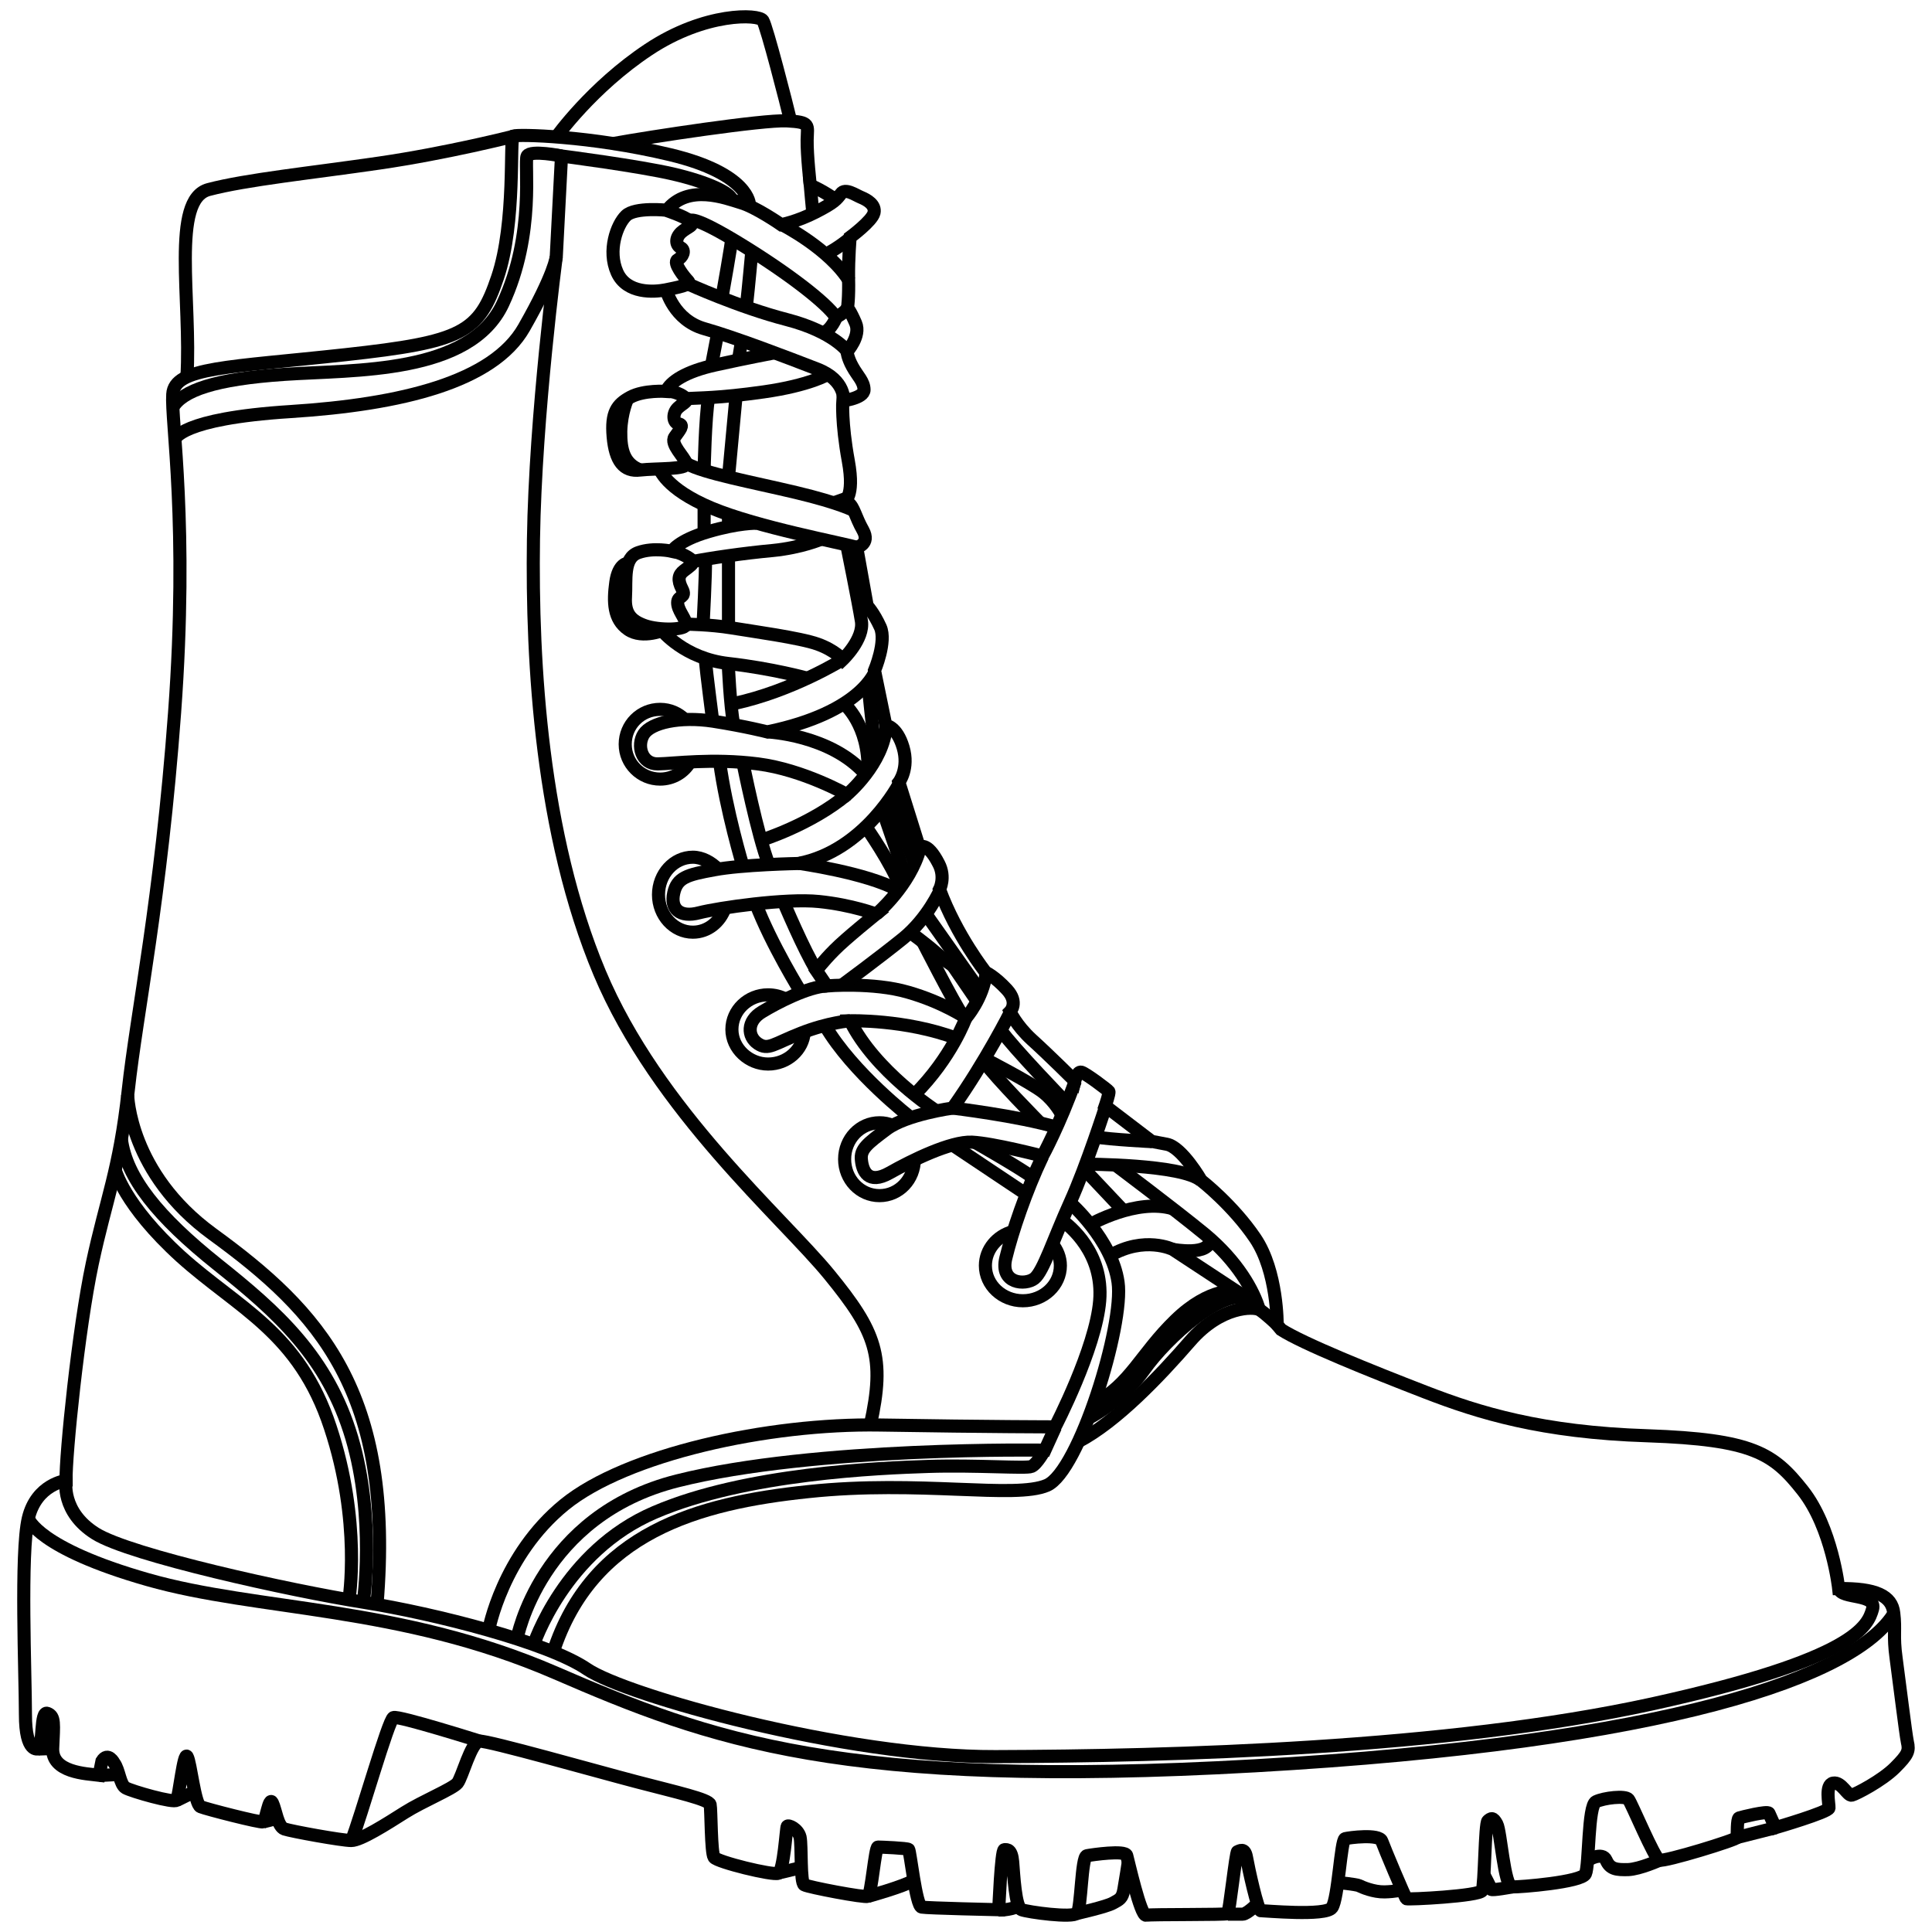 <?xml version="1.0" encoding="UTF-8"?>
<svg xmlns="http://www.w3.org/2000/svg" id="Layer_1" data-name="Layer 1" viewBox="0 0 73.7 73.7">
  <defs>
    <style> .cls-1 { fill: none; stroke: #010101; stroke-miterlimit: 10; stroke-width: .5px; } </style>
  </defs>
  <path class="cls-1" d="M28.59,7.81s.02-1.18-3.03-1.91c-3.05-.73-5.82-.78-5.98-.71-.15,.07,.11,3.29-.6,5.39-.71,2.11-1.33,2.46-5.8,2.95-4.47,.49-6.53,.47-6.59,1.51-.07,1.04,.6,4.95,.07,12.14-.53,7.19-1.44,11.41-1.77,14.43-.33,3.02-.84,4.11-1.37,6.59-.53,2.49-1.02,7.3-1,8.28,0,0-1.13,.13-1.44,1.44-.31,1.31-.11,5.97-.11,7.48s.49,1.31,.49,1.31c.2-.16,.07-1.46,.35-1.35,.29,.11,.24,.4,.2,1.33-.04,.93,1.28,.97,1.77,1.03l.11-.54c.23-.37,.46,.07,.46,.07,.2,.27,.22,.82,.44,.95,.22,.13,1.86,.6,1.95,.47,.09-.13,.27-1.89,.4-1.66,.13,.22,.29,1.82,.51,1.91,.22,.09,2.28,.62,2.39,.58,.11-.04,.22-1,.35-.73,.13,.27,.2,.91,.46,1,.27,.09,2.19,.44,2.55,.44s1.36-.64,2.04-1.07c.68-.43,1.83-.9,2.01-1.12,.18-.22,.52-1.57,.84-1.6,.32-.03,4.47,1.15,6,1.55,1.53,.4,2.75,.67,2.8,.87,.04,.19,.03,1.83,.15,2.01,.12,.18,2.24,.7,2.45,.61,.21-.09,.3-1.72,.34-1.79,.04-.07,.41,.09,.49,.41,.07,.33,0,1.73,.16,1.82,.16,.09,2.3,.5,2.43,.44s.27-1.88,.38-1.88,1.11,.04,1.17,.09c.06,.04,.28,2.16,.5,2.2,.22,.04,2.94,.1,2.94,.1,0,0,.09-2.28,.21-2.29,.12-.01,.28-.01,.32,.46,.04,.47,.1,1.75,.34,1.83,.24,.09,1.96,.33,2.12,.13,.16-.19,.16-2.15,.37-2.19,.21-.04,1.46-.22,1.52-.01,.06,.21,.53,2.32,.74,2.28,.21-.04,3.04-.01,3.11-.06,.07-.04,.31-2.35,.38-2.37,.07-.01,.27-.18,.34,.22,.07,.4,.43,2.06,.55,2.04,.12-.01,2.48,.22,2.71-.12,.24-.34,.34-2.59,.5-2.63,.16-.04,1.3-.19,1.4,.09,.1,.28,.89,2.16,.94,2.2,.06,.04,2.79-.1,2.89-.31,.1-.21,.1-2.56,.22-2.66,.12-.1,.19-.16,.34,.12,.15,.28,.28,2.38,.58,2.4,.3,.01,2.66-.18,2.8-.5,.15-.33,.09-2.6,.4-2.75,.31-.15,1.12-.24,1.24-.09,.12,.15,.99,2.25,1.18,2.32,.19,.07,2.97-.78,2.97-.87s-.01-.71,.07-.74c.09-.03,1.09-.28,1.14-.18,.04,.1,.25,.55,.25,.55,0,0,2.02-.59,2.04-.75,.01-.16-.16-.89,.16-.95,.32-.06,.55,.5,.71,.46,.16-.04,1.15-.55,1.65-1.05,.5-.5,.55-.64,.47-.98-.07-.34-.31-2.32-.43-3.2-.12-.87-.01-1.07-.09-1.72-.07-.65-.68-.95-2.1-.93,0,0-.25-2.32-1.37-3.74-1.12-1.42-1.9-1.95-5.93-2.09-4.03-.13-6.42-.87-8.48-1.67-2.07-.8-4.67-1.85-5.49-2.38l-.15-.18s.02-2.04-.84-3.31c-.86-1.27-2.06-2.2-2.06-2.2,0,0-.73-1.27-1.31-1.38l-.58-.11-1.77-1.35s.17-.49,.14-.55c-.03-.06-.89-.7-1.05-.74-.16-.04-.25,.33-.25,.33,0,0-1.03-1.02-1.64-1.57-.6-.55-.83-1.07-.83-1.07,0,0,.34-.34-.12-.84-.46-.5-.81-.66-.81-.66,0,0-1.11-1.4-1.76-3.16,0,0,.24-.46-.03-.98-.46-.9-.74-.62-.74-.62l-.78-2.49s.4-.52,.16-1.33c-.24-.81-.66-.84-.66-.84l-.43-2.09s.47-1.11,.22-1.66c-.25-.55-.5-.81-.5-.81l-.4-2.23s.53-.12,.24-.65c-.3-.53-.34-.89-.56-1.05-.22-.16,.27-.12,0-1.6-.27-1.48-.21-2.29-.21-2.29,0,0,.81-.1,.81-.42s-.25-.53-.44-.88c-.19-.34-.21-.58-.21-.58,0,0,.54-.59,.33-1.08-.21-.49-.31-.58-.31-.58,0,0,.06-.38,.04-1.14-.01-.77,.06-1.56,.06-1.56,0,0,.84-.62,.91-.93,.07-.31-.27-.5-.49-.59-.22-.09-.61-.37-.77-.14-.17,.22-.24,.33-.96,.7-.72,.37-1.32,.48-1.32,.48,0,0-.98-.68-1.55-.84-.56-.17-2-.73-2.81,.29,0,0-1.21-.13-1.56,.21-.35,.34-.71,1.33-.34,2.16,.37,.83,1.42,.75,1.84,.67,.43-.09,1.02-.19,.87-.34-.15-.15-.59-.71-.4-.81,.19-.1,.31-.36,.12-.46-.19-.1-.22-.36,.01-.58,.24-.22,.56-.27,.34-.44-.22-.18-.89-.4-.89-.4"></path>
  <path class="cls-1" d="M26.35,8.41s.12-.19,1.93,.92c1.81,1.11,3.25,2.23,3.61,2.77,0,0,.35-.16,.47-.4"></path>
  <path class="cls-1" d="M29.83,8.57s1.82,.92,2.58,2.17"></path>
  <path class="cls-1" d="M32.46,9.06s-.54,.45-.97,.64"></path>
  <path class="cls-1" d="M26.24,10.83s1.95,.89,3.77,1.36c1.81,.47,2.33,1.23,2.33,1.23"></path>
  <path class="cls-1" d="M32.18,15.29s.1-.78-1-1.21c-1.11-.43-3.14-1.21-4.31-1.54-1.17-.33-1.46-1.49-1.46-1.49"></path>
  <path class="cls-1" d="M31.9,12.1s-.18,.5-.52,.6"></path>
  <path class="cls-1" d="M29.54,13.46s-1.11,.21-2.24,.46c-1.14,.25-1.73,.64-1.89,1.01,0,0-.84-.06-1.36,.22-.52,.28-.74,.59-.66,1.51s.4,1.35,1.03,1.27c.63-.07,1.81-.01,1.76-.25-.06-.24-.63-.74-.44-1.01,.19-.27,.37-.46,.15-.5-.22-.04-.25-.4-.03-.61,.22-.21,.47-.25,.21-.44-.3-.21-.66-.2-.66-.2"></path>
  <path class="cls-1" d="M31.58,14.28s-.68,.42-2.45,.67c-1.77,.25-2.46,.22-2.97,.26"></path>
  <path class="cls-1" d="M25.16,17.88s.21,.76,1.98,1.5c1.77,.74,4.99,1.33,5.58,1.51"></path>
  <path class="cls-1" d="M32.6,19.49s-.55-.3-2.23-.7c-1.68-.4-3.5-.73-4.19-1.11"></path>
  <line class="cls-1" x1="32.37" y1="18.98" x2="31.81" y2="19.18"></line>
  <path class="cls-1" d="M28.86,19.96s-.67-.02-1.83,.32c-1.17,.34-1.4,.75-1.4,.75,0,0-.69-.16-1.28,.05-.59,.21-.45,1.04-.49,1.69-.04,.65,.23,.92,.75,1.1,.52,.18,1.61,.18,1.56-.07-.04-.25-.32-.52-.32-.81s.35-.17,.17-.52c-.18-.35-.14-.54,.07-.7,.21-.16,.38-.27,.33-.36-.04-.1-.5-.36-.8-.38"></path>
  <path class="cls-1" d="M31.32,20.57s-.74,.32-1.84,.43c-1.11,.1-2.46,.3-3.05,.42"></path>
  <path class="cls-1" d="M23.94,15.21s-.24,.51-.26,1.24c-.01,.73,.13,1.24,.74,1.48"></path>
  <path class="cls-1" d="M23.96,21.48s-.37,0-.47,.74c-.1,.74-.09,1.4,.47,1.79,.56,.39,1.42,0,1.42,0"></path>
  <path class="cls-1" d="M26.18,23.81s.92,.01,1.71,.14,2.63,.38,3.3,.62c.67,.24,.96,.59,.96,.59,0,0,.82-.78,.71-1.47-.11-.69-.56-2.91-.56-2.91"></path>
  <line class="cls-1" x1="33.11" y1="23.12" x2="32.73" y2="22.97"></line>
  <path class="cls-1" d="M33.39,25.59s-.49,1.58-4.12,2.33c0,0-.81-.21-2.08-.41-1.27-.19-2.35,.06-2.63,.49-.28,.43-.09,1.15,.53,1.14,.62-.01,2.09-.22,3.82,0,1.73,.22,3.4,1.17,3.4,1.17,0,0,1.4-1.17,1.5-2.63"></path>
  <path class="cls-1" d="M29.27,27.92s2.42,.1,3.75,1.62"></path>
  <path class="cls-1" d="M32.19,26.84s.98,.81,.92,2.59"></path>
  <path class="cls-1" d="M32.15,25.16s-1.92,1.2-4.16,1.68h-.1"></path>
  <path class="cls-1" d="M25.25,24.05s.85,1.07,2.53,1.26c1.68,.19,3.01,.56,3.01,.56"></path>
  <path class="cls-1" d="M34.32,29.86s-1.33,2.6-3.87,3.08c0,0-2.15,.04-3.2,.24-1.05,.19-1.42,.3-1.55,.89-.13,.59,.22,.95,.97,.75,.75-.19,3.3-.56,4.57-.43s2.18,.48,2.18,.48c0,0-1.17,.94-1.59,1.37-.43,.43-.69,.78-.69,.78l.4,.59s1.77-.15,3.1,.24c1.33,.38,2.21,.98,2.21,.98,0,0,.65-.73,.77-1.72"></path>
  <path class="cls-1" d="M38.55,38.6s-.94,1.88-2.21,3.67c0,0-1.76,.24-2.51,.8-.75,.56-1.02,.77-.97,1.18,.04,.41,.25,.96,1.08,.49,.83-.47,2.33-1.21,3.14-1.17,.81,.04,2.69,.53,2.69,.53,0,0,.66-1.21,1.25-2.87"></path>
  <path class="cls-1" d="M42.18,42.2s-.73,2.28-1.36,3.67c-.63,1.39-1.02,2.63-1.36,2.9s-1.33,.21-1.09-.78c.24-.99,.77-2.56,1.4-3.88"></path>
  <path class="cls-1" d="M36.34,42.27s2.51,.3,3.96,.73"></path>
  <path class="cls-1" d="M35.72,42.38s-2.35-1.52-3.29-3.44c0,0,2.11-.06,4.06,.67"></path>
  <path class="cls-1" d="M36.85,38.82s-.55,1.53-1.97,2.94"></path>
  <path class="cls-1" d="M32.43,38.94s-.83,.06-1.87,.47c-1.05,.41-1.25,.67-1.65,.4-.4-.27-.43-.86,.16-1.21,.59-.36,1.76-.96,2.48-.99"></path>
  <path class="cls-1" d="M33.43,34.87s1.3-1.1,1.67-2.52"></path>
  <path class="cls-1" d="M32.12,37.58s1.4-1.03,2.34-1.79c.94-.77,1.41-1.85,1.41-1.85"></path>
  <path class="cls-1" d="M30.45,32.93s2.6,.36,3.81,1.03"></path>
  <path class="cls-1" d="M35.32,34.87s1.5,2.13,2.11,2.99"></path>
  <path class="cls-1" d="M34.71,35.56s.57,.41,.98,.77c.28,.25,.57,.47,.89,.65,.14,.08,.28,.16,.35,.18"></path>
  <path class="cls-1" d="M33.65,30.85s.72,2.12,.93,2.66"></path>
  <path class="cls-1" d="M33.03,31.54s1.01,1.44,1.32,2.32"></path>
  <path class="cls-1" d="M28.34,29.09s.56,2.79,.99,3.89"></path>
  <path class="cls-1" d="M29.88,34.38s.8,1.9,1.27,2.64"></path>
  <path class="cls-1" d="M29.04,32.05s1.9-.59,3.27-1.74"></path>
  <path class="cls-1" d="M37.56,40.39s1.73,.89,2.22,1.27c.49,.38,.73,.88,.73,.88"></path>
  <path class="cls-1" d="M40.69,42.08s-2.06-2.13-2.51-2.78"></path>
  <line class="cls-1" x1="36.34" y1="36.83" x2="37.27" y2="38.19"></line>
  <path class="cls-1" d="M43.95,43.55s-1.61-.08-2.17-.18"></path>
  <path class="cls-1" d="M41.4,44.41s3.71,0,4.42,.63"></path>
  <path class="cls-1" d="M37.2,43.58s1.74,.99,2.2,1.34"></path>
  <path class="cls-1" d="M40.81,45.87s1.61,1.41,1.84,3.04c.24,1.63-1.49,7.22-2.71,7.75-1.22,.53-4.87-.21-9.1,.24-4.23,.44-8.26,1.57-9.74,6.13"></path>
  <path class="cls-1" d="M1.08,57.93s.35,1.13,4.56,2.33c4.2,1.2,9.6,.98,15.54,3.55,5.93,2.57,10.93,4.44,26.69,3.55,15.76-.89,22.93-3.4,24.39-5.83"></path>
  <path class="cls-1" d="M63.31,70.96s-.75,.34-1.2,.36c-.44,.01-.69-.01-.84-.36-.15-.34-.7,0-.7,0"></path>
  <line class="cls-1" x1="67.74" y1="69.72" x2="66.28" y2="70.09"></line>
  <path class="cls-1" d="M57.69,71.98s-.8,.15-.81,.09c-.01-.06-.26-.53-.26-.53"></path>
  <path class="cls-1" d="M53.49,72.09s-.25,.07-.67,.08c-.42,.01-.86-.18-.98-.24-.12-.05-.81-.12-.81-.12"></path>
  <path class="cls-1" d="M47.97,72.62s-.4,.4-.57,.4-.56,0-.56,0"></path>
  <path class="cls-1" d="M41.09,72.99s1.11-.25,1.36-.39c.26-.14,.36-.18,.42-.51,.06-.33,.17-1.05,.17-1.05"></path>
  <path class="cls-1" d="M38.1,72.86s.41,.02,.76-.15"></path>
  <path class="cls-1" d="M33.11,72.34s1.32-.36,1.75-.61"></path>
  <line class="cls-1" x1="29.69" y1="71.45" x2="30.57" y2="71.24"></line>
  <path class="cls-1" d="M18.3,66.42s-3.1-.98-3.29-.9c-.19,.07-1.25,3.82-1.6,4.69"></path>
  <line class="cls-1" x1="10.59" y1="69.36" x2="10.04" y2="69.5"></line>
  <line class="cls-1" x1="7.43" y1="68.34" x2="6.74" y2="68.68"></line>
  <line class="cls-1" x1="3.78" y1="67.73" x2="4.54" y2="67.69"></line>
  <line class="cls-1" x1="1.46" y1="66.72" x2="2.01" y2="66.7"></line>
  <path class="cls-1" d="M48.73,50.54s-.48-.46-.69-.58c-.21-.12-1.46-.16-2.64,1.2-1.18,1.36-2.81,3.07-4.26,3.83"></path>
  <path class="cls-1" d="M42.55,44.44s2.15,1.61,3.41,2.64c1.25,1.04,1.87,2.16,2.08,2.89"></path>
  <path class="cls-1" d="M41.59,46.71s1.77-1.01,3.15-.6"></path>
  <path class="cls-1" d="M47.98,49.79l-3.24-2.13s-1.08-.53-2.4,.24"></path>
  <path class="cls-1" d="M44.74,47.66s1.46,.28,1.42-.41"></path>
  <line class="cls-1" x1="42.86" y1="46.19" x2="41.34" y2="44.58"></line>
  <path class="cls-1" d="M39.67,42.83s-1.68-1.7-2.16-2.36"></path>
  <path class="cls-1" d="M35.19,35.91s1.18,2.32,1.54,2.84"></path>
  <path class="cls-1" d="M33.11,26.05s.17,1.75,.32,2.87"></path>
  <path class="cls-1" d="M33.99,30.39s.46,1.42,.9,2.55"></path>
  <path class="cls-1" d="M28.68,9.58s-.12,1.34-.21,2.13"></path>
  <line class="cls-1" x1="28.29" y1="13" x2="28.17" y2="13.73"></line>
  <line class="cls-1" x1="28.08" y1="15.09" x2="27.79" y2="18.2"></line>
  <line class="cls-1" x1="27.79" y1="19.63" x2="27.79" y2="20.09"></line>
  <line class="cls-1" x1="27.79" y1="21.19" x2="27.79" y2="23.94"></line>
  <path class="cls-1" d="M27.78,25.31s.07,1.63,.21,2.34"></path>
  <path class="cls-1" d="M31.9,7.63s-.56-.39-.99-.56c0,0,.07,.8,.1,1.09"></path>
  <path class="cls-1" d="M30.91,7.07s-.13-1.15-.12-1.73c.01-.58,.15-.68-.78-.73-.93-.04-5.15,.6-6.64,.87"></path>
  <path class="cls-1" d="M21.22,5.23s1.35-1.9,3.52-3.34c2.17-1.44,4.2-1.35,4.36-1.11,.15,.24,.91,3.2,1.06,3.84"></path>
  <path class="cls-1" d="M19.58,5.2s-2.5,.64-5.11,1.02c-2.61,.38-5.07,.63-6.51,1.01-1.45,.38-.65,4.23-.83,7.16"></path>
  <path class="cls-1" d="M4.87,41.77s.05,2.98,3.23,5.3c4.07,2.96,6.96,6.02,6.28,14.15"></path>
  <path class="cls-1" d="M40.14,47.45c.19,.23,.31,.52,.31,.83,0,.74-.64,1.34-1.43,1.34s-1.43-.6-1.43-1.34c0-.62,.45-1.14,1.05-1.3"></path>
  <path class="cls-1" d="M34.88,44.22c0,.77-.59,1.39-1.33,1.39s-1.33-.62-1.33-1.39,.59-1.39,1.33-1.39c.17,0,.34,.03,.49,.1"></path>
  <path class="cls-1" d="M30.68,39.37c-.05,.68-.65,1.22-1.38,1.22s-1.38-.59-1.38-1.32,.62-1.32,1.38-1.32c.24,0,.47,.06,.66,.16"></path>
  <path class="cls-1" d="M27.66,34.63c-.19,.54-.66,.93-1.23,.93-.72,0-1.31-.64-1.31-1.43s.59-1.43,1.31-1.43c.36,0,.71,.2,.95,.45"></path>
  <path class="cls-1" d="M26.32,29.07c-.23,.39-.65,.65-1.14,.65-.73,0-1.33-.59-1.33-1.33s.59-1.33,1.33-1.33c.37,0,.7,.15,.94,.39"></path>
  <path class="cls-1" d="M2.52,56.49s-.2,1.18,1.12,2.01c1.32,.83,7.45,2.18,10.22,2.62,2.77,.44,7.05,1.54,8.53,2.55,1.48,1.01,9.88,3.36,15.58,3.34,6.73-.02,17.23-.3,25.05-2.01,7.82-1.72,8.23-3,8.41-3.61,.18-.61-1.21-.39-1.27-.78"></path>
  <path class="cls-1" d="M6.67,16.76s.16-.79,4.41-1.06c4.25-.27,7.73-1.13,8.91-3.2,1.18-2.07,1.23-2.71,1.23-2.71l.2-3.84s2.95,.38,4.27,.69c1.33,.31,2.18,.73,2.22,.97"></path>
  <path class="cls-1" d="M21.42,5.95s-1.17-.24-1.31,0c-.13,.24,.33,2.95-.93,5.64-1.26,2.69-5.64,2.51-8.32,2.69-2.68,.18-3.89,.62-4.27,1.26"></path>
  <path class="cls-1" d="M21.22,9.79s-.8,6.04-.87,10.79c-.07,4.75,.31,11.25,2.52,16.52,2.21,5.27,6.99,9.35,8.77,11.53s2.14,3.12,1.56,5.73"></path>
  <path class="cls-1" d="M18.64,62.19s.52-2.86,2.89-4.79c2.36-1.92,7.77-3.11,12.03-3.04,4.26,.07,6.69,.07,6.69,.07,0,0,1.55-2.98,1.7-4.81,.15-1.83-1.14-2.85-1.44-3.07"></path>
  <path class="cls-1" d="M19.72,62.52s.87-4.71,6.12-6.03,14.02-1.17,14.02-1.17l.4-.88"></path>
  <path class="cls-1" d="M20.35,62.76s1.16-3.59,4.63-5.07c3.47-1.49,8.59-1.69,10.42-1.75,1.83-.06,3.75,.09,3.95,0,.21-.09,.5-.62,.5-.62"></path>
  <path class="cls-1" d="M41.51,54.11s1.28-.64,2.14-1.86c.86-1.22,3.05-3.19,3.98-2.69"></path>
  <path class="cls-1" d="M47.17,49.25s-1.01-.17-2.33,1.11c-1.33,1.29-1.72,2.45-3.11,3.18"></path>
  <line class="cls-1" x1="39.14" y1="45.55" x2="36.34" y2="43.68"></line>
  <path class="cls-1" d="M34.75,42.64s-2.22-1.71-3.28-3.52"></path>
  <path class="cls-1" d="M30.56,37.86s-1.14-1.84-1.73-3.39"></path>
  <path class="cls-1" d="M28.34,33.04s-.64-2.12-.89-3.99"></path>
  <path class="cls-1" d="M27.19,27.52s-.24-1.85-.29-2.4"></path>
  <path class="cls-1" d="M26.82,23.84s.11-2.06,.09-2.51"></path>
  <line class="cls-1" x1="26.86" y1="20.33" x2="26.86" y2="19.26"></line>
  <path class="cls-1" d="M26.86,17.95s.04-2.02,.17-2.78"></path>
  <line class="cls-1" x1="27.14" y1="13.95" x2="27.38" y2="12.7"></line>
  <path class="cls-1" d="M27.54,11.35s.4-2.23,.37-2.25"></path>
  <path class="cls-1" d="M4.39,44.61s.32,1.34,2.51,3.33c2.2,1.98,4.51,2.89,5.7,6.51,1.2,3.62,.71,6.58,.71,6.58"></path>
  <path class="cls-1" d="M13.86,61.12s.47-3.19-.44-6.27c-.92-3.09-2.84-4.79-5.12-6.61-2.28-1.82-3.48-3.32-3.67-4.78"></path>
</svg>
